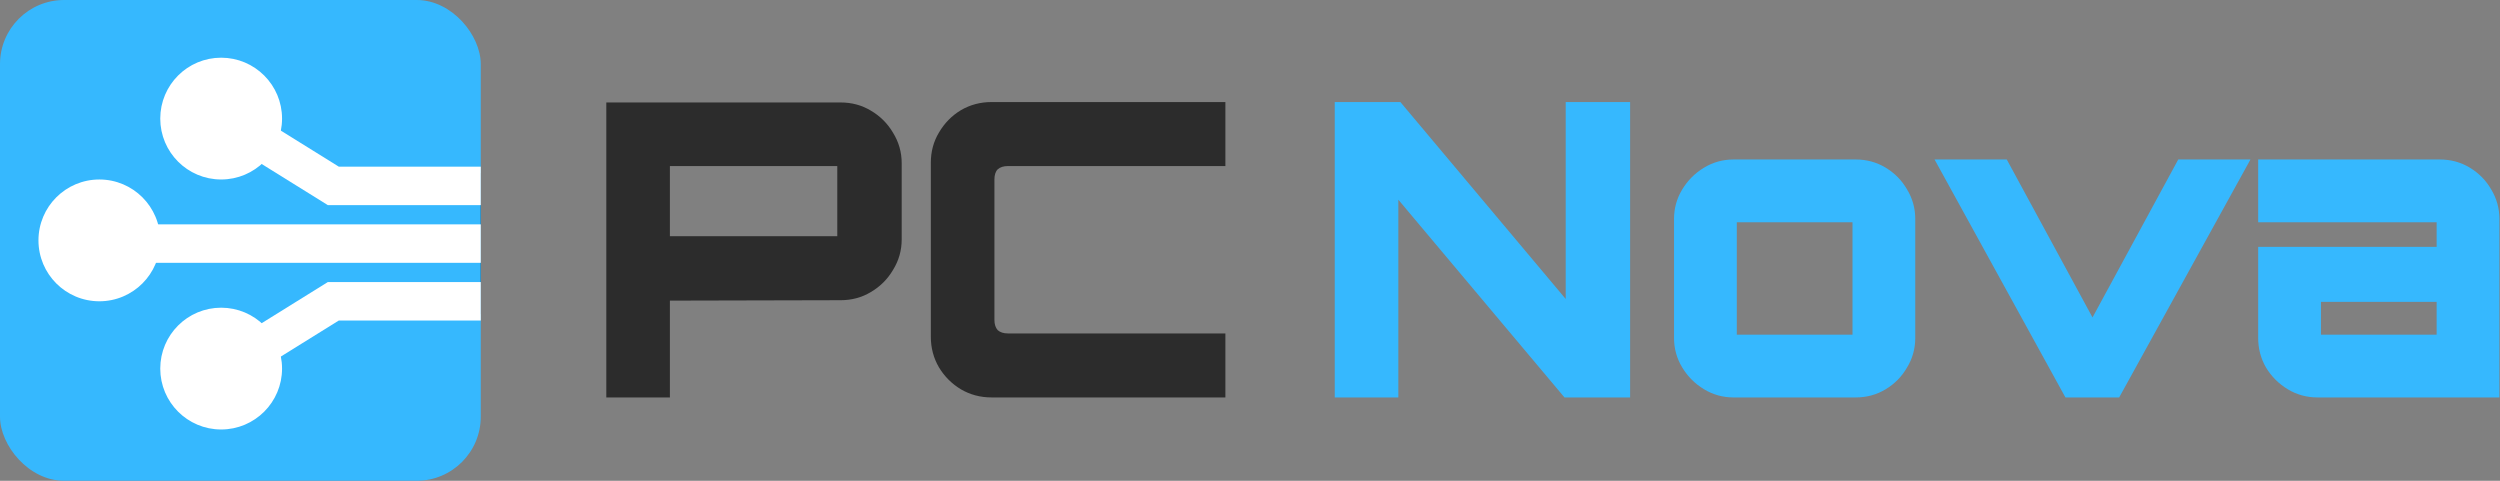 <svg width="390" height="75" viewBox="0 0 390 75" fill="none" xmlns="http://www.w3.org/2000/svg">
<rect x="0" y="0" width="390" height="75" fill="#808080" stroke="none"/>
<path d="M21 38H75" stroke="black" stroke-width="22"/>
<path d="M94.584 62V15.984H131.128C132.877 15.984 134.456 16.411 135.864 17.264C137.315 18.117 138.467 19.269 139.32 20.72C140.216 22.171 140.664 23.749 140.664 25.456V37.36C140.664 39.067 140.216 40.645 139.32 42.096C138.467 43.547 137.315 44.699 135.864 45.552C134.456 46.405 132.877 46.832 131.128 46.832L104.504 46.896V62H94.584ZM104.504 36.848H130.616V25.904H104.504V36.848Z" fill="#2C2C2C"/>
<path d="M154.681 62C152.932 62 151.332 61.573 149.881 60.72C148.473 59.867 147.342 58.736 146.489 57.328C145.636 55.877 145.209 54.277 145.209 52.528V25.392C145.209 23.643 145.636 22.064 146.489 20.656C147.342 19.205 148.473 18.053 149.881 17.2C151.332 16.347 152.932 15.92 154.681 15.92H191.161V25.904H157.241C156.558 25.904 156.025 26.075 155.641 26.416C155.3 26.757 155.129 27.291 155.129 28.016V49.904C155.129 50.587 155.3 51.12 155.641 51.504C156.025 51.845 156.558 52.016 157.241 52.016H191.161V62H154.681Z" fill="#2C2C2C"/>
<path d="M208.219 62V15.92H218.459L244.251 46.64V15.92H254.299V62H244.059L218.139 31.152V62H208.219Z" fill="#36B8FE"/>
<path d="M270.429 62C268.765 62 267.229 61.573 265.821 60.72C264.413 59.867 263.282 58.736 262.429 57.328C261.576 55.92 261.149 54.384 261.149 52.72V34.16C261.149 32.496 261.576 30.96 262.429 29.552C263.282 28.144 264.413 27.013 265.821 26.16C267.229 25.307 268.765 24.88 270.429 24.88H289.501C291.208 24.88 292.765 25.307 294.173 26.16C295.581 27.013 296.69 28.144 297.501 29.552C298.354 30.96 298.781 32.496 298.781 34.16V52.72C298.781 54.384 298.354 55.92 297.501 57.328C296.69 58.736 295.581 59.867 294.173 60.72C292.765 61.573 291.208 62 289.501 62H270.429ZM270.941 52.208H288.989V34.672H270.941V52.208Z" fill="#36B8FE"/>
<path d="M322.207 62L301.791 24.88H313.055L326.431 49.52L339.807 24.88H351.071L330.591 62H322.207Z" fill="#36B8FE"/>
<path d="M361.555 62C359.849 62 358.291 61.573 356.883 60.72C355.475 59.867 354.345 58.736 353.491 57.328C352.681 55.92 352.275 54.384 352.275 52.72V38.512H380.116V34.672H352.275V24.88H380.628C382.334 24.88 383.891 25.307 385.299 26.16C386.707 27.013 387.817 28.144 388.628 29.552C389.481 30.96 389.908 32.496 389.908 34.16V62H361.555ZM362.068 52.208H380.116V47.088H362.068V52.208Z" fill="#36B8FE"/>
<rect width="75" height="75" rx="10" fill="#36B8FE"/>
<circle cx="15.5" cy="37.5" r="9.5" fill="white"/>
<circle cx="34.5" cy="57.5" r="9" fill="white" stroke="white"/>
<path d="M18 38H75" stroke="white" stroke-width="6"/>
<path d="M33.5 58.5L52 47L75 47" stroke="white" stroke-width="6"/>
<circle cx="9.5" cy="9.5" r="9" transform="matrix(1 0 0 -1 25 28)" fill="white" stroke="white"/>
<path d="M33.5 17.5L52 29L75 29" stroke="white" stroke-width="6"/>
</svg>
